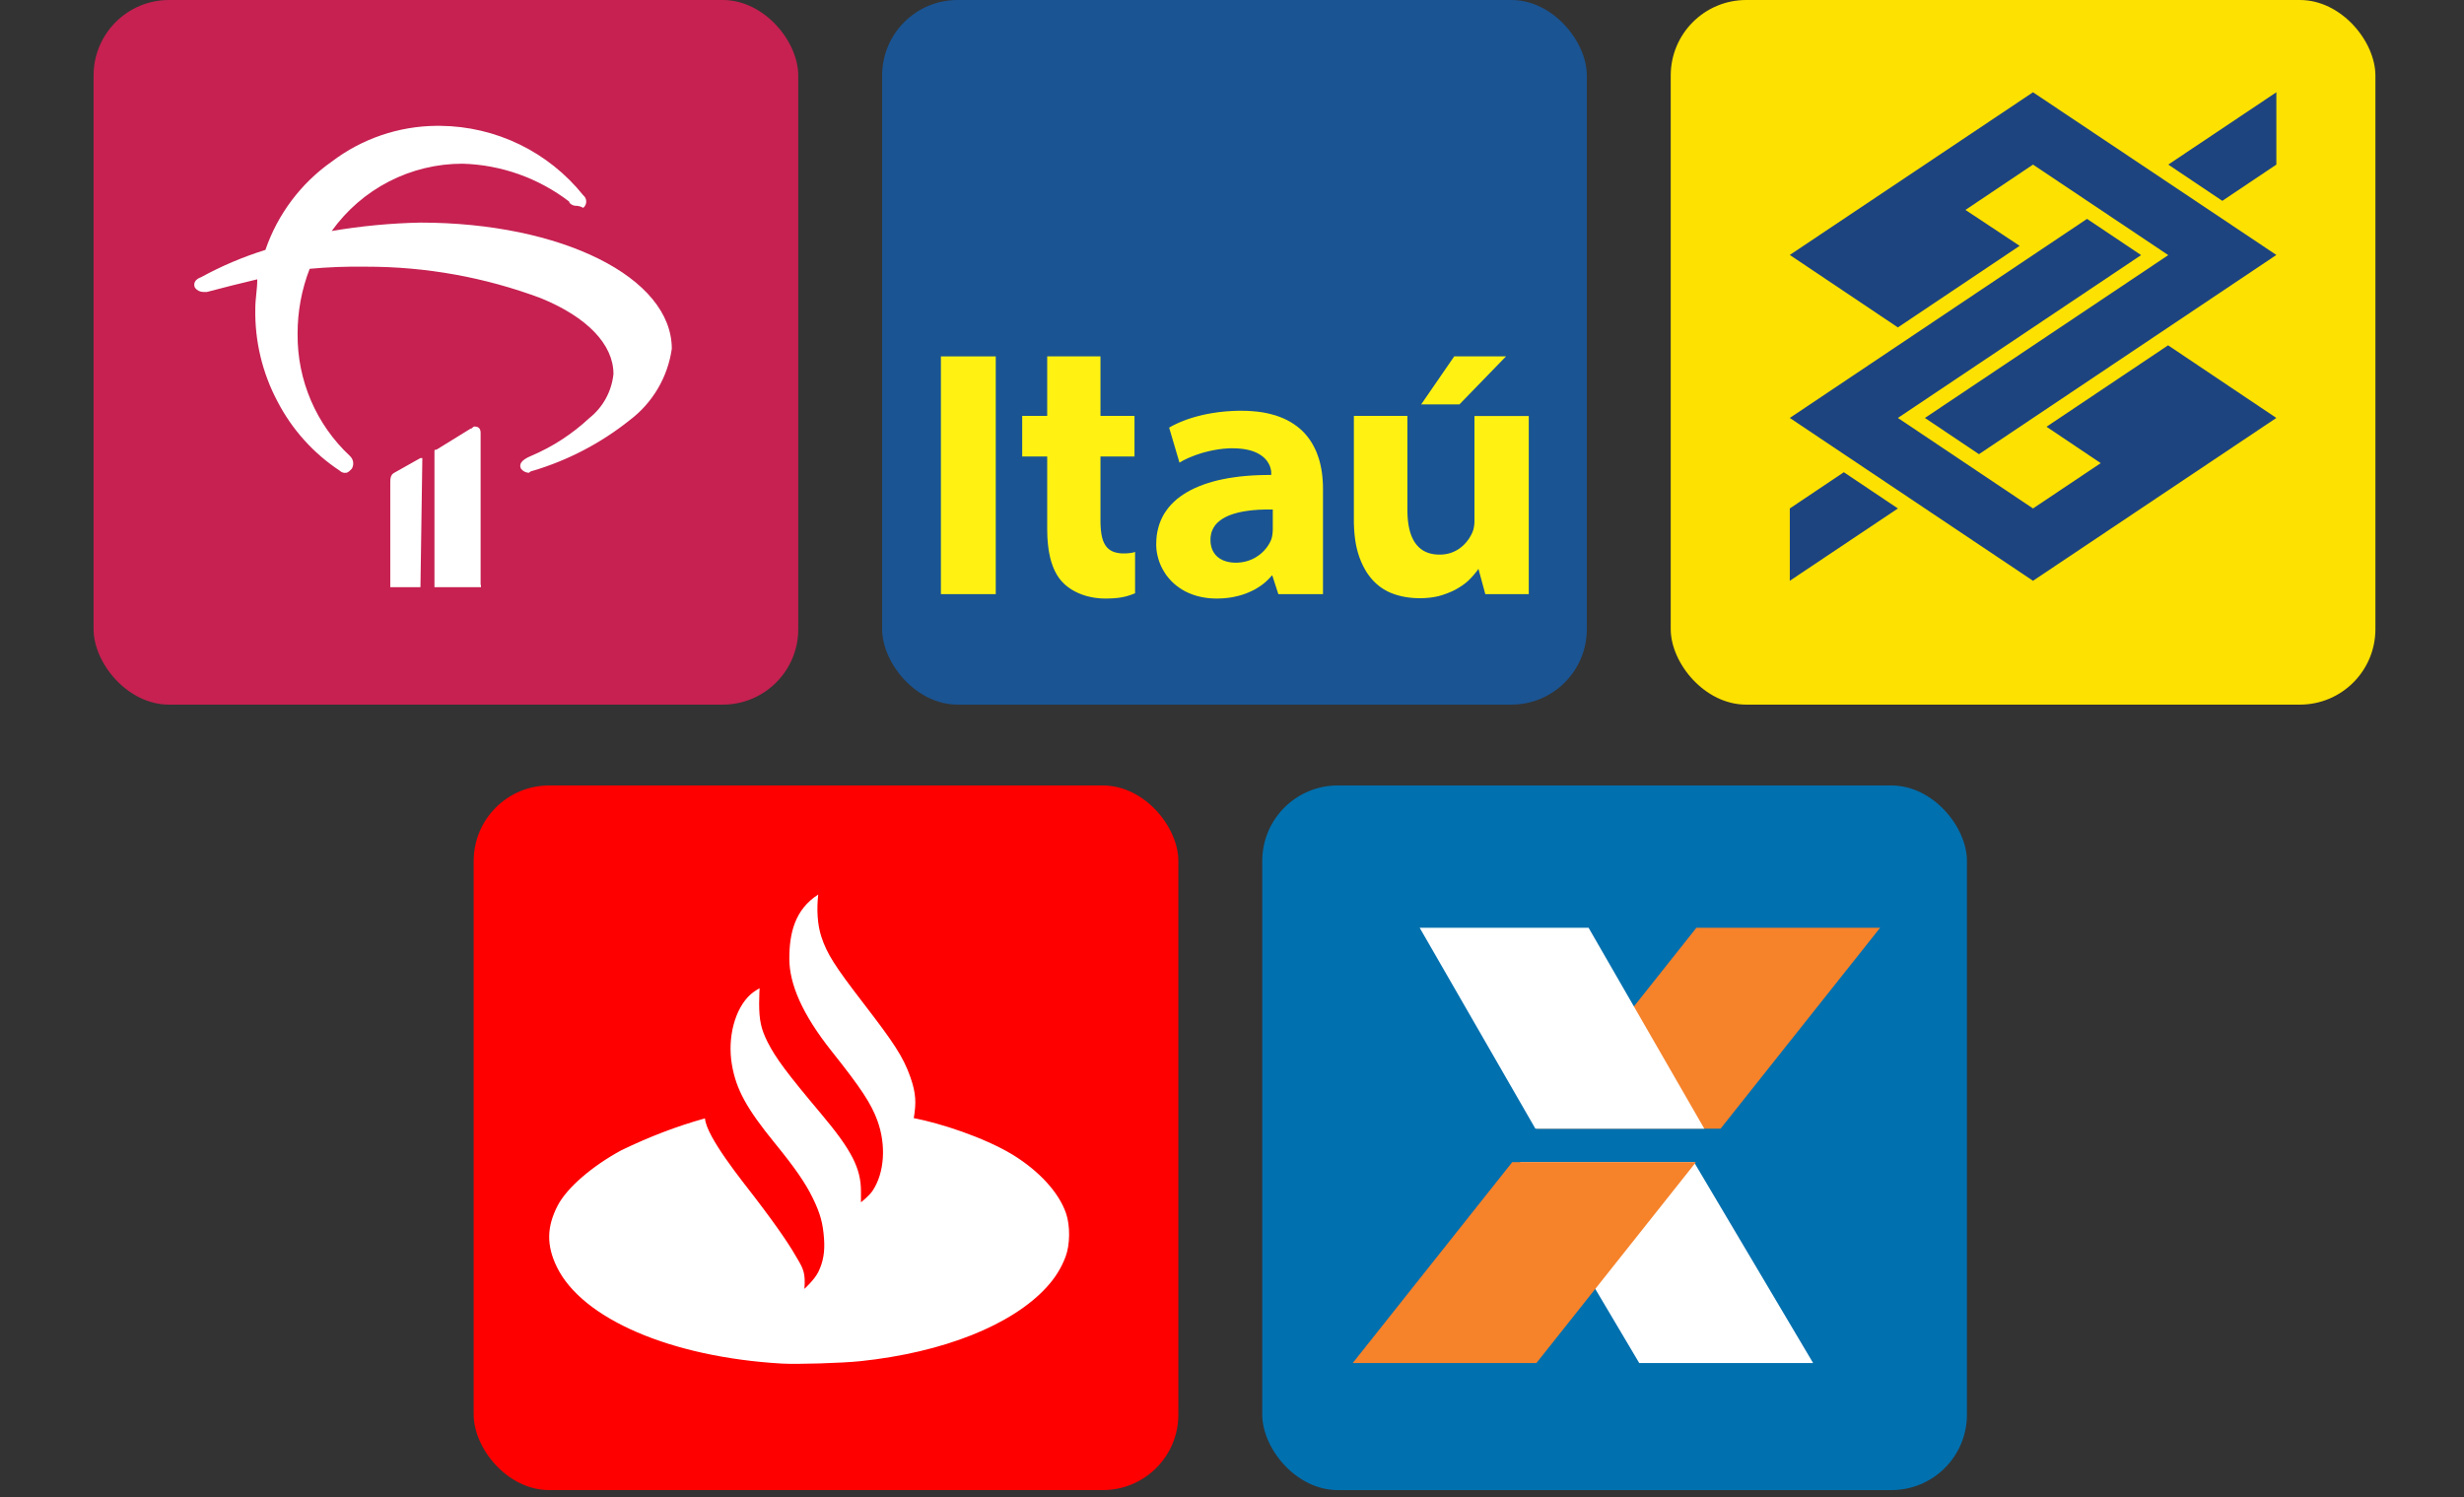 <svg width="158" height="96" viewBox="0 0 158 96" fill="none" xmlns="http://www.w3.org/2000/svg">
<rect x="0" y="0" width="158" height="96" fill="#333333" stroke="none"/>
<rect x="6" width="45.187" height="45.187" rx="4.841" fill="#C62151"/>
<g clip-path="url(#clip0_1305_6327)">
<path d="M137.132 38.142C133.392 38.142 130.939 35.445 130.939 31.264C130.853 29.428 131.4 27.618 132.488 26.138C133.086 25.529 133.8 25.046 134.586 24.716C135.371 24.386 136.216 24.216 137.068 24.216C137.921 24.216 138.764 24.386 139.551 24.716C140.337 25.046 141.05 25.529 141.649 26.138C142.793 27.589 143.346 29.421 143.197 31.264C143.305 33.061 142.753 34.835 141.649 36.255C141.097 36.904 140.402 37.413 139.616 37.741C138.832 38.069 137.981 38.206 137.132 38.142ZM137.132 27.218C135.456 27.218 134.553 28.566 134.553 31.264C134.553 33.962 135.326 35.31 137.132 35.31C138.938 35.31 139.713 34.096 139.713 31.264C139.713 28.432 138.936 27.218 137.132 27.218ZM127.07 38.142C126.204 38.195 125.338 38.053 124.534 37.726C123.73 37.4 123.01 36.897 122.426 36.255C121.28 34.798 120.686 32.982 120.748 31.129C120.73 29.323 121.32 27.564 122.426 26.138C122.976 25.487 123.673 24.976 124.458 24.648C125.245 24.319 126.097 24.181 126.947 24.245C128.298 24.206 129.635 24.533 130.817 25.19C130.26 25.973 129.825 26.837 129.527 27.752C128.849 27.412 128.089 27.272 127.334 27.347C125.399 27.347 124.367 28.695 124.367 31.259C124.367 33.687 125.528 35.17 127.334 35.17C128.084 35.178 128.829 35.041 129.527 34.765C129.825 35.68 130.26 36.544 130.817 37.328C129.643 37.868 128.364 38.146 127.073 38.142H127.07ZM114.555 38.142C113.05 38.214 111.549 37.937 110.168 37.333C109.91 36.407 109.91 35.427 110.168 34.501C111.388 35.039 112.707 35.315 114.039 35.31C115.328 35.31 115.845 34.907 115.845 34.096C115.845 33.422 115.458 33.153 114.426 32.747L113.395 32.073C110.943 30.995 110.168 30.05 110.168 28.027C110.171 27.478 110.3 26.936 110.546 26.445C110.792 25.954 111.149 25.527 111.587 25.196C112.578 24.519 113.742 24.144 114.941 24.116C116.264 24.077 117.581 24.306 118.812 24.79C118.941 25.685 118.941 26.593 118.812 27.487C117.737 27.102 116.599 26.92 115.458 26.949C114.684 26.949 113.781 27.083 113.781 28.026C113.781 28.566 114.297 28.836 115.07 29.24L116.489 29.914C118.554 30.858 119.456 31.937 119.456 33.96C119.455 34.548 119.329 35.13 119.084 35.665C118.84 36.2 118.482 36.676 118.038 37.061C117.021 37.783 115.801 38.161 114.555 38.142ZM103.461 38.142C99.204 38.142 96.751 35.581 96.751 31.264C96.627 29.402 97.228 27.565 98.428 26.138C99.018 25.538 99.721 25.062 100.496 24.738C101.272 24.414 102.104 24.248 102.944 24.25C103.688 24.213 104.432 24.338 105.122 24.618C105.814 24.897 106.435 25.324 106.943 25.869C107.969 27.174 108.515 28.793 108.492 30.453C108.514 31.085 108.473 31.718 108.366 32.341H100.367C100.619 34.364 101.786 35.309 103.979 35.309C105.213 35.293 106.435 35.065 107.591 34.635C107.849 35.561 107.849 36.541 107.591 37.467C106.255 37.898 104.863 38.126 103.461 38.142ZM102.944 26.949C102.605 26.941 102.269 27.002 101.953 27.128C101.638 27.254 101.352 27.442 101.111 27.681C100.871 27.92 100.681 28.205 100.552 28.519C100.424 28.834 100.36 29.171 100.365 29.51H105.267C105.138 27.487 103.85 26.949 102.944 26.949ZM89.656 38.142C85.528 38.142 83.077 35.581 83.077 31.264C83.007 30.331 83.132 29.394 83.443 28.511C83.754 27.629 84.244 26.821 84.883 26.138C85.486 25.52 86.209 25.034 87.008 24.709C87.808 24.384 88.665 24.228 89.527 24.25C90.142 24.198 90.761 24.29 91.333 24.521V21.283C91.301 21.02 91.345 20.754 91.46 20.515C91.574 20.276 91.754 20.075 91.978 19.935C92.875 19.241 93.876 18.695 94.945 18.317V37.334C93.232 37.866 91.449 38.138 89.656 38.142ZM89.782 27.218C87.588 27.218 86.556 28.566 86.556 31.264C86.556 33.826 87.717 35.175 89.782 35.175C90.313 35.217 90.845 35.125 91.331 34.905V27.352C90.823 27.241 90.304 27.196 89.786 27.218H89.782ZM76.236 38.142C72.365 38.142 70.557 36.659 70.557 33.556C70.546 32.92 70.694 32.291 70.987 31.725C71.28 31.16 71.708 30.677 72.234 30.32C73.422 29.677 74.755 29.352 76.105 29.376C76.667 29.354 77.23 29.4 77.782 29.512V29.376C77.782 27.758 76.879 27.084 75.073 27.084C73.985 27.085 72.901 27.221 71.847 27.487C71.589 26.561 71.589 25.582 71.847 24.656C72.988 24.389 74.157 24.253 75.33 24.252H75.582C79.194 24.386 81 26.139 81 29.781V37.334C79.474 37.884 77.861 38.157 76.239 38.142H76.236ZM76.362 31.939C74.685 31.939 73.911 32.479 73.911 33.556C73.911 34.634 74.685 35.175 76.362 35.175C76.882 35.197 77.403 35.152 77.911 35.041V32.073H77.785C77.4 32.073 76.755 31.939 76.367 31.939H76.362ZM53.14 38.142C51.557 38.136 49.987 37.863 48.496 37.333V21.283C48.464 21.02 48.508 20.754 48.622 20.515C48.736 20.276 48.916 20.075 49.141 19.935C50.037 19.241 51.039 18.695 52.108 18.317V24.79C52.912 24.406 53.797 24.221 54.687 24.25C58.428 24.25 60.367 26.678 60.367 30.993C60.399 32.887 59.706 34.721 58.432 36.119C57.729 36.792 56.9 37.317 55.992 37.664C55.084 38.012 54.116 38.174 53.145 38.142H53.14ZM54.044 27.352C53.336 27.355 52.636 27.493 51.979 27.757V35.039C52.4 35.15 52.834 35.196 53.269 35.173C55.462 35.173 56.623 33.69 56.623 30.992C56.629 28.566 55.726 27.353 54.049 27.353L54.044 27.352ZM64.236 38.007C63.631 38.029 63.025 37.984 62.43 37.873V24.521C62.894 24.409 63.372 24.363 63.849 24.386C64.326 24.357 64.804 24.403 65.267 24.521C65.394 25.06 65.52 25.6 65.655 26.273C66.027 25.688 66.542 25.206 67.152 24.876C67.761 24.546 68.445 24.377 69.138 24.386C69.488 24.364 69.838 24.41 70.171 24.521C70.3 25.506 70.3 26.503 70.171 27.487C69.786 27.42 69.394 27.42 69.009 27.487C68.587 27.497 68.172 27.598 67.794 27.785C67.415 27.971 67.081 28.238 66.816 28.567C66.191 29.427 65.872 30.472 65.912 31.535V38.008H64.241L64.236 38.007ZM30.435 38.007H27.859V28.972C27.859 28.838 27.859 28.838 27.986 28.838L30.179 27.487C30.305 27.487 30.305 27.353 30.431 27.353C30.69 27.353 30.819 27.488 30.819 27.758V37.468C30.842 37.529 30.849 37.595 30.841 37.66C30.833 37.724 30.809 37.786 30.772 37.839C30.734 37.892 30.684 37.935 30.626 37.965C30.568 37.994 30.504 38.009 30.439 38.008L30.435 38.007ZM26.952 38.007H25.279C25.211 37.999 25.148 37.968 25.102 37.918C25.056 37.869 25.029 37.804 25.026 37.736V30.993C25.026 30.724 25.026 30.454 25.279 30.32L26.956 29.376H27.082L26.956 38.007H26.952ZM33.919 30.32C33.818 30.317 33.719 30.291 33.629 30.245C33.54 30.198 33.462 30.131 33.403 30.05C33.276 29.78 33.403 29.51 34.047 29.24C35.427 28.656 36.693 27.835 37.788 26.812C38.222 26.468 38.583 26.041 38.849 25.554C39.115 25.068 39.281 24.533 39.337 23.981C39.337 22.093 37.659 20.34 34.692 19.126C31.103 17.781 27.301 17.096 23.469 17.103C22.263 17.083 21.057 17.128 19.857 17.238C19.34 18.571 19.077 19.989 19.083 21.418C19.069 22.884 19.36 24.337 19.938 25.684C20.515 27.031 21.366 28.242 22.438 29.241C22.547 29.342 22.62 29.477 22.643 29.624C22.666 29.771 22.638 29.922 22.564 30.051C22.438 30.187 22.311 30.321 22.176 30.321C22.106 30.33 22.034 30.322 21.967 30.299C21.9 30.276 21.839 30.238 21.789 30.187C20.097 29.071 18.72 27.538 17.789 25.736C16.821 23.911 16.332 21.868 16.371 19.801C16.371 19.127 16.497 18.587 16.497 17.913C15.336 18.183 14.303 18.453 13.271 18.723H13.019C12.918 18.72 12.819 18.695 12.729 18.648C12.64 18.601 12.562 18.535 12.502 18.453C12.376 18.183 12.502 17.913 12.89 17.778C14.205 17.058 15.588 16.471 17.019 16.027C17.806 13.736 19.296 11.752 21.276 10.361C23.208 8.894 25.561 8.09 27.986 8.069H28.238C29.999 8.086 31.734 8.494 33.318 9.263C34.902 10.033 36.295 11.146 37.398 12.521C37.459 12.569 37.508 12.631 37.541 12.701C37.575 12.771 37.592 12.848 37.592 12.925C37.592 13.003 37.575 13.08 37.541 13.15C37.508 13.22 37.459 13.281 37.398 13.33C37.243 13.237 37.063 13.19 36.882 13.196C36.756 13.196 36.495 13.062 36.495 12.925C34.527 11.416 32.134 10.567 29.657 10.498C28.017 10.497 26.401 10.888 24.942 11.639C23.484 12.39 22.226 13.479 21.271 14.814C23.149 14.495 25.047 14.314 26.951 14.275C35.982 14.275 43.078 17.779 43.078 22.367C42.817 24.195 41.842 25.844 40.368 26.953C38.529 28.419 36.427 29.518 34.175 30.189C34.079 30.203 33.991 30.246 33.922 30.314L33.919 30.32Z" fill="white"/>
</g>
<rect x="56.566" width="45.187" height="45.187" rx="4.841" fill="#1A5493"/>
<path fill-rule="evenodd" clip-rule="evenodd" d="M60.334 38.101H63.851V22.855H60.334V38.101Z" fill="#FFF212"/>
<path fill-rule="evenodd" clip-rule="evenodd" d="M79.61 26.342H79.409L79.211 26.348L79.015 26.356L78.826 26.369L78.64 26.379L78.456 26.397L78.275 26.417L78.097 26.437L77.924 26.463L77.755 26.488L77.588 26.517L77.424 26.547L77.266 26.58L77.11 26.613L76.957 26.651L76.808 26.689L76.663 26.728L76.522 26.768L76.386 26.811L76.253 26.854L76.123 26.897L75.999 26.943L75.878 26.989L75.761 27.037L75.648 27.083L75.539 27.131L75.434 27.18L75.331 27.228L75.235 27.276L75.142 27.325L75.055 27.375L74.969 27.423L75.632 29.669L75.708 29.623L75.787 29.578L75.869 29.532L75.954 29.489L76.042 29.446L76.132 29.403L76.225 29.36L76.321 29.321L76.421 29.28L76.522 29.24L76.624 29.2L76.728 29.163L76.833 29.129L76.941 29.092L77.05 29.057L77.16 29.026L77.274 28.994L77.387 28.966L77.502 28.938L77.615 28.912L77.733 28.886L77.851 28.864L77.967 28.843L78.085 28.823L78.201 28.806L78.321 28.792L78.439 28.777L78.555 28.769L78.673 28.76L78.789 28.752L78.909 28.749H79.024L79.211 28.752L79.392 28.76L79.561 28.775L79.719 28.792L79.872 28.818L80.017 28.846L80.153 28.88L80.279 28.917L80.401 28.96L80.514 29.006L80.618 29.055L80.714 29.106L80.804 29.161L80.89 29.217L80.969 29.278L81.04 29.337L81.105 29.4L81.166 29.466L81.221 29.529L81.269 29.595L81.311 29.664L81.351 29.73L81.385 29.794L81.415 29.86L81.442 29.926L81.46 29.989L81.478 30.053L81.492 30.112L81.503 30.172L81.51 30.229L81.515 30.284V30.335V30.457L81.093 30.462L80.681 30.472L80.279 30.492L79.889 30.521L79.51 30.558L79.143 30.607L78.784 30.661L78.439 30.727L78.105 30.798L77.786 30.881L77.475 30.973L77.178 31.072L76.896 31.181L76.624 31.298L76.364 31.424L76.118 31.559L75.886 31.702L75.668 31.852L75.462 32.012L75.273 32.184L75.094 32.362L74.933 32.547L74.786 32.745L74.65 32.947L74.534 33.159L74.43 33.382L74.343 33.611L74.272 33.851L74.215 34.096L74.172 34.351L74.15 34.617L74.142 34.888L74.144 35.051L74.155 35.214L74.175 35.377L74.204 35.537L74.24 35.697L74.283 35.857L74.333 36.014L74.393 36.169L74.459 36.32L74.534 36.469L74.617 36.615L74.705 36.758L74.8 36.898L74.906 37.032L75.019 37.163L75.137 37.289L75.263 37.409L75.396 37.523L75.539 37.632L75.685 37.735L75.841 37.832L76.004 37.924L76.175 38.007L76.353 38.081L76.537 38.15L76.725 38.209L76.926 38.261L77.13 38.304L77.341 38.338L77.56 38.364L77.786 38.378L78.017 38.384L78.158 38.381L78.298 38.375L78.434 38.37L78.569 38.358L78.701 38.344L78.834 38.327L78.965 38.307L79.095 38.284L79.221 38.255L79.346 38.227L79.47 38.195L79.593 38.161L79.711 38.124L79.829 38.084L79.945 38.038L80.058 37.992L80.168 37.944L80.279 37.892L80.387 37.841L80.492 37.784L80.593 37.724L80.691 37.663L80.791 37.598L80.884 37.532L80.977 37.464L81.068 37.392L81.156 37.318L81.238 37.24L81.319 37.163L81.399 37.083L81.475 37L81.548 36.915H81.588L81.972 38.101H84.834V31.344L84.83 31.087L84.817 30.835L84.797 30.587L84.769 30.34L84.732 30.098L84.684 29.86L84.631 29.629L84.566 29.403L84.488 29.181L84.407 28.966L84.31 28.757L84.206 28.554L84.091 28.358L83.966 28.168L83.827 27.985L83.681 27.812L83.522 27.645L83.35 27.489L83.166 27.34L82.97 27.2L82.764 27.068L82.543 26.948L82.312 26.837L82.066 26.737L81.809 26.646L81.535 26.568L81.249 26.499L80.95 26.442L80.635 26.399L80.307 26.369L79.965 26.348L79.61 26.342ZM81.616 33.885V33.954L81.613 34.025L81.608 34.096L81.603 34.171L81.593 34.242L81.585 34.317L81.573 34.388L81.557 34.459L81.551 34.485L81.54 34.522L81.532 34.557L81.523 34.58L81.512 34.608L81.5 34.637L81.47 34.708L81.435 34.777L81.399 34.845L81.359 34.914L81.317 34.98L81.271 35.048L81.224 35.114L81.173 35.177L81.118 35.24L81.065 35.303L81.005 35.363L80.944 35.423L80.882 35.48L80.816 35.534L80.746 35.589L80.675 35.64L80.601 35.689L80.528 35.737L80.449 35.78L80.369 35.823L80.288 35.863L80.203 35.897L80.118 35.931L80.028 35.963L79.937 35.989L79.847 36.014L79.751 36.034L79.655 36.051L79.558 36.066L79.457 36.074L79.354 36.083H79.253H79.163L79.075 36.077L78.99 36.072L78.905 36.06L78.823 36.046L78.744 36.032L78.665 36.011L78.588 35.989L78.517 35.966L78.444 35.937L78.376 35.906L78.311 35.871L78.246 35.837L78.188 35.797L78.128 35.754L78.075 35.712L78.02 35.663L77.972 35.611L77.924 35.56L77.882 35.503L77.842 35.443L77.803 35.383L77.769 35.317L77.738 35.251L77.713 35.183L77.687 35.108L77.667 35.034L77.65 34.957L77.635 34.874L77.627 34.791L77.622 34.705L77.62 34.617L77.622 34.517L77.63 34.422L77.645 34.328L77.661 34.237L77.683 34.151L77.713 34.065L77.746 33.985L77.783 33.905L77.826 33.828L77.871 33.756L77.921 33.685L77.977 33.616L78.037 33.551L78.102 33.49L78.17 33.431L78.243 33.373L78.321 33.316L78.399 33.265L78.484 33.216L78.572 33.168L78.662 33.122L78.758 33.079L78.854 33.039L78.957 33.002L79.063 32.965L79.171 32.933L79.281 32.902L79.397 32.87L79.513 32.845L79.635 32.819L79.756 32.796L79.884 32.776L80.002 32.759L80.126 32.742L80.251 32.727L80.381 32.713L80.51 32.705L80.646 32.693L80.782 32.687L80.921 32.682L81.005 32.679L81.091 32.676L81.178 32.673H81.263H81.351H81.438H81.525H81.616V33.885Z" fill="#FFF212"/>
<path fill-rule="evenodd" clip-rule="evenodd" d="M94.547 26.677V33.373V33.474L94.542 33.571L94.533 33.665L94.519 33.757L94.505 33.848L94.485 33.934L94.46 34.019L94.429 34.099L94.404 34.165L94.372 34.231L94.339 34.297L94.304 34.362L94.268 34.425L94.228 34.491L94.186 34.557L94.14 34.62L94.093 34.682L94.045 34.745L93.99 34.808L93.937 34.868L93.881 34.925L93.821 34.983L93.759 35.037L93.693 35.091L93.626 35.143L93.558 35.194L93.484 35.24L93.411 35.285L93.332 35.326L93.253 35.365L93.171 35.403L93.085 35.434L92.999 35.466L92.908 35.491L92.814 35.514L92.718 35.531L92.622 35.548L92.52 35.557L92.419 35.566H92.311L92.181 35.563L92.054 35.554L91.929 35.54L91.811 35.517L91.698 35.491L91.587 35.457L91.484 35.417L91.384 35.371L91.288 35.323L91.198 35.266L91.11 35.203L91.027 35.134L90.951 35.063L90.876 34.983L90.808 34.9L90.743 34.811L90.68 34.717L90.624 34.617L90.572 34.511L90.522 34.402L90.479 34.288L90.437 34.168L90.401 34.042L90.369 33.914L90.341 33.779L90.316 33.642L90.296 33.499L90.278 33.35L90.265 33.199L90.256 33.042L90.25 32.882L90.248 32.716V26.671H86.815V33.35V33.519L86.821 33.682L86.827 33.839L86.835 33.996L86.847 34.151L86.861 34.302L86.878 34.448L86.895 34.594L86.918 34.734L86.94 34.871L86.966 35.005L86.996 35.137L87.028 35.266L87.061 35.391L87.096 35.514L87.135 35.631L87.174 35.749L87.22 35.863L87.262 35.974L87.31 36.083L87.358 36.189L87.406 36.292L87.46 36.392L87.514 36.492L87.567 36.586L87.624 36.68L87.684 36.772L87.745 36.858L87.808 36.943L87.873 37.026L87.938 37.106L88.006 37.183L88.076 37.261L88.15 37.332L88.223 37.404L88.297 37.469L88.376 37.535L88.453 37.598L88.534 37.658L88.617 37.715L88.702 37.769L88.786 37.821L88.873 37.869L88.961 37.918L89.052 37.961L89.145 38.004L89.238 38.041L89.335 38.078L89.433 38.112L89.529 38.144L89.632 38.175L89.73 38.201L89.835 38.227L89.936 38.25L90.041 38.272L90.149 38.289L90.256 38.307L90.363 38.321L90.474 38.332L90.584 38.344L90.697 38.352L90.81 38.355L90.926 38.361H91.042H91.144L91.243 38.358L91.339 38.355L91.434 38.349L91.531 38.341L91.625 38.332L91.718 38.324L91.808 38.31L91.896 38.298L91.984 38.281L92.072 38.267L92.155 38.247L92.238 38.23L92.32 38.207L92.402 38.184L92.481 38.161L92.633 38.109L92.783 38.055L92.924 37.998L93.063 37.941L93.196 37.878L93.323 37.815L93.445 37.746L93.56 37.678L93.671 37.606L93.778 37.535L93.881 37.461L93.979 37.386L94.073 37.309L94.16 37.229L94.243 37.149L94.321 37.066L94.397 36.986L94.469 36.906L94.533 36.829L94.595 36.755L94.655 36.683L94.709 36.612L94.756 36.546L94.802 36.477L95.243 38.101H98.03V26.677H94.547Z" fill="#FFF212"/>
<path fill-rule="evenodd" clip-rule="evenodd" d="M67.15 22.855V26.671H65.547V29.275H67.15V33.922L67.153 34.065L67.156 34.205L67.159 34.345L67.164 34.48L67.173 34.614L67.184 34.745L67.195 34.874L67.21 35.003L67.224 35.125L67.241 35.248L67.26 35.368L67.283 35.486L67.306 35.6L67.331 35.714L67.356 35.823L67.385 35.931L67.416 36.037L67.45 36.14L67.484 36.24L67.52 36.337L67.56 36.435L67.6 36.526L67.642 36.617L67.687 36.703L67.733 36.789L67.781 36.872L67.832 36.952L67.885 37.032L67.939 37.106L67.996 37.178L68.055 37.249L68.114 37.315L68.171 37.372L68.227 37.429L68.287 37.484L68.346 37.538L68.411 37.589L68.476 37.641L68.547 37.692L68.618 37.741L68.688 37.789L68.764 37.835L68.841 37.878L68.92 37.924L69.002 37.964L69.084 38.004L69.172 38.044L69.256 38.078L69.347 38.115L69.437 38.147L69.531 38.178L69.624 38.207L69.72 38.235L69.819 38.258L69.918 38.281L70.02 38.301L70.121 38.321L70.226 38.338L70.33 38.349L70.438 38.361L70.546 38.372L70.656 38.378L70.767 38.381L70.88 38.384L71.066 38.381L71.237 38.375L71.4 38.367L71.546 38.355L71.684 38.341L71.812 38.324L71.933 38.304L72.044 38.281L72.151 38.258L72.25 38.232L72.343 38.204L72.436 38.175L72.612 38.112L72.785 38.047V35.391L72.74 35.408L72.68 35.426L72.609 35.443L72.521 35.457L72.423 35.471L72.312 35.48L72.194 35.489L72.066 35.491L71.953 35.489L71.848 35.483L71.747 35.471L71.651 35.454L71.561 35.434L71.476 35.411L71.393 35.383L71.317 35.348L71.247 35.311L71.179 35.271L71.114 35.223L71.057 35.174L71.001 35.12L70.95 35.063L70.902 35L70.86 34.931L70.82 34.862L70.782 34.785L70.749 34.708L70.717 34.625L70.692 34.537L70.667 34.448L70.647 34.351L70.627 34.254L70.614 34.151L70.599 34.042L70.588 33.934L70.579 33.819L70.574 33.699L70.568 33.579L70.566 33.453V33.325V29.275H72.748V26.671H70.566V22.855H67.15Z" fill="#FFF212"/>
<path fill-rule="evenodd" clip-rule="evenodd" d="M93.25 22.853L91.13 25.934H93.583L96.572 22.853H93.25Z" fill="#FFF212"/>
<rect x="107.132" width="45.187" height="45.187" rx="4.841" fill="#FDE100"/>
<g clip-path="url(#clip1_1305_6327)">
<path fill-rule="evenodd" clip-rule="evenodd" d="M126.897 29.126L123.432 26.802L139.037 16.36L130.363 10.555L126.031 13.462L129.506 15.766L121.699 20.997L114.768 16.35L130.363 5.917L145.968 16.35L126.897 29.126ZM121.699 32.607L118.233 30.283L114.768 32.607V37.245L121.699 32.607ZM142.502 12.879L139.037 10.555L145.968 5.917V10.555L142.502 12.879Z" fill="#1E447F"/>
<path fill-rule="evenodd" clip-rule="evenodd" d="M134.705 29.7L131.229 27.366L139.026 22.145L145.967 26.802L130.363 37.245L114.768 26.802L133.828 14.036L137.294 16.36L121.699 26.802L130.363 32.607L134.705 29.7ZM95.609 49.031C96.466 49.031 98.602 48.953 98.602 46.955C98.602 45.887 98.228 45.135 96.791 44.967V44.947C97.893 44.779 98.445 44.127 98.445 43.217C98.445 41.546 97.165 41.19 95.629 41.19H92.035V49.031H95.609ZM94.053 44.404V42.397H95.304C95.983 42.397 96.466 42.822 96.466 43.395C96.466 44.157 95.855 44.394 95.412 44.394H94.704L94.053 44.404ZM94.704 45.6H95.235C96.259 45.6 96.574 46.026 96.574 46.718C96.574 47.815 95.609 47.825 95.186 47.825H94.054V45.61L94.704 45.6ZM106.754 49.041V44.344H106.773L108.91 49.041H111.056V42.614H109.678V47.064H109.648L107.571 42.614H105.375V49.041H106.754ZM114.463 49.22C116.028 49.22 116.894 48.656 116.894 46.906H115.23C115.201 47.43 115.24 48.241 114.463 48.241C113.518 48.241 113.39 47.519 113.39 45.838C113.39 44.157 113.518 43.435 114.463 43.435C114.955 43.435 115.152 43.761 115.152 44.631H116.806C116.875 43.227 116.176 42.456 114.463 42.456C111.677 42.456 111.677 44.107 111.677 45.838C111.677 47.558 111.677 49.22 114.463 49.22ZM100.167 49.041L100.62 47.617H102.885L103.318 49.041H105.061L102.914 42.614H100.729L98.533 49.041H100.167ZM102.53 46.629H100.945L101.703 43.85H101.733L102.53 46.629ZM120.104 48.24C119.149 48.24 119.031 47.519 119.031 45.837C119.031 44.156 119.149 43.434 120.104 43.434C121.049 43.434 121.177 44.156 121.177 45.837C121.177 47.519 121.049 48.24 120.104 48.24ZM120.104 49.22C122.89 49.22 122.89 47.559 122.89 45.838C122.89 44.107 122.89 42.456 120.104 42.456C117.318 42.456 117.318 44.107 117.318 45.838C117.318 47.558 117.318 49.22 120.104 49.22ZM163.62 49.041V42.614H161.966V49.041H163.62ZM168.72 49.041V48.062H166.426V42.614H164.772V49.041H168.72ZM142.049 49.031C142.906 49.031 145.042 48.953 145.042 46.965C145.042 45.887 144.668 45.135 143.23 44.967V44.947C144.333 44.779 144.875 44.127 144.875 43.217C144.875 41.546 143.605 41.19 142.069 41.19H138.475V49.031H142.049ZM140.493 44.414V42.406H141.744C142.423 42.406 142.905 42.831 142.905 43.405C142.905 44.166 142.295 44.404 141.852 44.404H141.143L140.493 44.414ZM141.143 45.61H141.675C142.699 45.61 143.013 46.035 143.013 46.727C143.013 47.825 142.049 47.845 141.625 47.845H140.493V45.63L141.143 45.61ZM126.641 43.593H127.498C128.659 43.593 128.659 44.631 128.659 45.818C128.659 47.44 128.463 48.053 127.448 48.053H126.641V43.593ZM124.968 49.031H127.695C130.54 49.031 130.353 46.767 130.353 45.778C130.353 43.771 129.95 42.594 127.754 42.594H124.968V49.031ZM133.71 48.25C132.755 48.25 132.627 47.529 132.627 45.858C132.627 44.186 132.755 43.464 133.71 43.464C134.655 43.464 134.783 44.186 134.783 45.858C134.783 47.529 134.655 48.25 133.71 48.25ZM133.71 49.22C136.496 49.22 136.496 47.559 136.496 45.858C136.496 44.127 136.496 42.486 133.71 42.486C130.924 42.486 130.924 44.127 130.924 45.858C130.924 47.558 130.924 49.22 133.71 49.22ZM154.503 46.688H152.918L153.676 43.919H153.696L154.503 46.688ZM158.953 49.041C160.155 49.041 161.365 48.893 161.365 47.232C161.365 45.215 158.205 45.502 158.205 44.285C158.205 43.84 158.5 43.603 159.012 43.603H161.159V42.614H158.825C156.906 42.614 156.433 43.385 156.433 44.394C156.433 46.303 159.603 46.184 159.603 47.341C159.603 47.776 159.338 48.063 158.806 48.063H156.709L154.888 42.614H152.702L150.762 48.29L149.571 45.947C150.497 45.799 150.871 45.264 150.871 44.296C150.88 43.208 150.152 42.614 149.02 42.614H145.702V49.042H147.365V43.603H148.35C148.872 43.603 149.216 43.95 149.216 44.582C149.216 45.116 148.901 45.551 148.399 45.531H147.72L149.502 49.042H152.14L152.593 47.618H154.848L155.291 49.042H158.953V49.041Z" fill="#1E447F"/>
</g>
<rect x="30.374" y="50.371" width="45.187" height="45.187" rx="4.841" fill="#FE0000"/>
<g clip-path="url(#clip2_1305_6327)">
<path d="M52.468 57.365C52.363 58.292 52.407 59.287 52.674 60.09C53.033 61.171 53.53 61.951 55.361 64.332C57.293 66.844 57.911 67.754 58.371 69.057C58.747 70.122 58.755 70.737 58.594 71.704C60.286 72.026 63.061 72.924 64.92 74.039C66.645 75.099 67.899 76.474 68.358 77.807C68.63 78.596 68.619 79.819 68.331 80.584C68.054 81.318 67.674 81.932 67.114 82.545C64.888 84.982 60.48 86.733 55.17 87.29C53.995 87.413 51.117 87.501 50.13 87.444C43.036 87.031 37.333 84.582 35.709 81.253C35.034 79.869 35.051 78.677 35.762 77.309C36.349 76.18 37.957 74.785 39.848 73.762C41.667 72.886 43.375 72.232 45.205 71.718C45.294 72.912 47.623 75.767 48.394 76.778C50.075 78.977 50.74 80.026 51.215 80.866C51.501 81.37 51.662 81.693 51.581 82.653C51.581 82.653 52.228 82.068 52.472 81.571C52.788 80.927 52.901 80.275 52.84 79.436C52.767 78.426 52.595 77.807 52.112 76.818C51.642 75.856 50.969 74.884 49.689 73.314C47.881 71.096 47.212 69.878 46.936 68.296C46.629 66.54 47.123 64.674 48.135 63.765C48.355 63.567 48.709 63.375 48.709 63.375C48.709 63.375 48.679 63.827 48.679 64.342C48.679 65.429 48.803 65.995 49.22 66.824C49.739 67.853 50.456 68.814 52.656 71.431C54.603 73.746 55.208 74.923 55.208 76.392C55.208 76.738 55.208 77.101 55.208 77.101C55.208 77.101 55.723 76.709 55.961 76.35C56.716 75.211 56.835 73.435 56.261 71.861C55.867 70.782 55.228 69.801 53.341 67.43C51.42 65.017 50.614 63.084 50.614 61.473C50.614 59.862 50.964 58.325 52.468 57.365H52.468ZM88.558 81.088C88.601 80.55 88.56 80.021 88.501 79.738C88.27 78.628 87.45 77.511 86.263 76.691C85.903 76.442 84.822 75.882 83.703 75.366C81.462 74.33 80.833 73.957 80.275 73.331C79.729 72.719 79.527 72.175 79.522 71.301C79.518 70.719 79.551 70.543 79.74 70.133C80.349 68.805 81.871 68.099 83.641 68.323C84.684 68.455 85.231 68.688 85.846 69.263C86.489 69.864 86.817 70.56 86.994 71.704L87.046 72.348H88.014L87.933 67.917L87.611 67.837C87.367 67.776 85.761 67.471 84.91 67.364C83.641 67.203 83.126 67.184 82.379 67.271C80.931 67.438 79.734 67.987 78.83 68.898C77.91 69.826 77.464 70.811 77.394 72.066C77.323 73.353 77.734 74.419 78.654 75.333C79.427 76.1 79.756 76.298 82.142 77.432C85.197 78.884 85.888 79.313 86.351 80.404C86.753 81.35 86.782 82.413 86.366 83.264C85.302 85.437 81.955 86.003 79.872 84.366C79.094 83.754 78.523 82.828 78.338 81.874L78.24 81.371L77.414 81.37L77.561 85.612C77.561 85.612 79.148 86.039 79.888 86.117C80.446 86.177 81.003 86.285 81.565 86.285C82.694 86.285 83.217 86.433 84.386 86.043C85.596 85.64 88.255 84.834 88.558 81.088ZM95.993 74.12C97.283 74.12 98.411 74.684 98.947 75.516C99.454 76.303 99.459 76.979 99.459 77.423V83.546C99.459 84.27 99.985 84.504 100.743 84.249L101.313 84.029V84.834L98.491 86.067C98.164 86.213 97.94 85.879 97.783 85.264L97.605 84.673L97.136 85.04C96.472 85.558 95.59 86.043 94.301 86.043C93.083 86.048 92.285 85.882 91.494 84.619C91.123 83.89 91.083 82.909 91.395 82.203C91.758 81.383 92.475 80.963 95.489 79.798L97.525 79.034V78.47C97.525 76.376 96.96 75.731 96.235 75.329C95.651 75.005 94.877 75.089 94.139 75.57C93.529 75.969 93.344 76.641 93.657 77.331C93.899 77.864 93.816 77.697 93.816 77.714L92.161 78.588C92.161 78.588 91.875 78.098 91.793 77.83C91.413 76.585 91.901 75.882 93.771 74.854C94.748 74.317 95.323 74.12 95.993 74.12ZM97.525 79.921C97.525 79.921 94.872 81.04 94.363 81.299C93.956 81.506 93.489 81.876 93.334 82.176C93.131 82.567 93.165 83.282 93.414 83.707C93.648 84.106 93.931 84.431 94.301 84.593C94.434 84.651 94.877 84.752 95.187 84.754C95.816 84.757 96.48 84.494 97.156 83.932L97.525 83.626V79.921H97.525ZM105.827 74.12V76.288L106.381 75.764C107.582 74.629 108.728 74.12 109.615 74.12C111.63 74.12 113.484 75.893 113.403 78.39V84.19C113.403 84.834 113.565 85.237 114.209 85.237H115.257V86.043H109.696V85.237H110.502C111.147 85.237 111.388 84.834 111.388 84.19V78.39C111.388 77.181 110.945 76.577 110.582 76.215C110.099 75.731 109.511 75.596 108.648 75.651C107.977 75.694 107.29 76.048 106.502 76.686L105.988 77.101V84.593C105.988 84.996 106.149 85.237 106.552 85.237H107.6V86.043H102.119V85.237H102.844C103.489 85.237 103.973 84.834 103.973 84.19V77.987C103.973 76.376 103.489 75.893 102.119 76.618L102.119 75.757C103.006 75.49 104.618 74.684 105.504 74.12H105.827L105.827 74.12ZM121.383 86.043C122.109 86.043 122.279 85.962 122.955 85.392L124.285 84.27L123.962 83.707L123.37 84.022C122.484 84.494 121.786 84.593 120.9 84.19C120.144 83.847 119.69 82.659 119.69 82.015V75.493L123.398 75.49L123.801 74.362H119.69V70.656H119.287C118.32 72.429 116.869 74.12 115.096 75.168V75.49H117.675V82.015C117.675 83.545 118.24 84.673 119.126 85.318C119.967 85.929 120.496 86.043 121.383 86.043V86.043ZM129.927 74.12C131.217 74.12 132.345 74.684 132.881 75.516C133.387 76.303 133.393 76.979 133.393 77.423V83.546C133.393 84.27 133.919 84.504 134.677 84.249L135.247 84.029V84.834L132.425 86.067C132.097 86.213 131.874 85.879 131.717 85.264L131.539 84.673L131.07 85.04C130.406 85.558 129.524 86.043 128.234 86.043C127.017 86.048 126.219 85.882 125.428 84.619C125.057 83.89 125.017 82.909 125.329 82.203C125.692 81.383 126.409 80.963 129.423 79.798L131.458 79.034V78.47C131.458 76.376 130.894 75.731 130.169 75.329C129.585 75.005 128.811 75.089 128.073 75.57C127.463 75.969 127.278 76.641 127.591 77.331C127.833 77.864 127.75 77.697 127.75 77.714L126.095 78.588C126.095 78.588 125.809 78.098 125.727 77.83C125.347 76.585 125.835 75.882 127.705 74.854C128.682 74.317 129.257 74.12 129.927 74.12ZM131.458 79.921C131.458 79.921 128.806 81.04 128.297 81.299C127.889 81.506 127.423 81.876 127.267 82.176C127.065 82.567 127.099 83.282 127.348 83.707C127.582 84.106 127.865 84.431 128.234 84.593C128.367 84.651 128.811 84.752 129.121 84.754C129.75 84.757 130.413 84.494 131.09 83.932L131.458 83.626V79.921ZM139.761 74.12V76.288L140.315 75.764C141.516 74.629 142.662 74.12 143.549 74.12C145.564 74.12 147.418 75.893 147.337 78.39V84.19C147.337 84.834 147.498 85.237 148.143 85.237H149.191V86.043H143.629V85.237H144.436C145.08 85.237 145.322 84.834 145.322 84.19V78.39C145.322 77.181 144.879 76.577 144.516 76.215C144.033 75.731 143.445 75.596 142.582 75.651C141.911 75.694 141.224 76.048 140.436 76.686L139.922 77.101V84.593C139.922 84.996 140.083 85.237 140.486 85.237H141.534V86.043H136.053V85.237H136.778C137.423 85.237 137.907 84.834 137.907 84.19V77.987C137.907 76.376 137.423 75.893 136.053 76.618L136.053 75.757C136.939 75.49 138.551 74.684 139.438 74.12H139.76L139.761 74.12ZM163.7 84.673V83.868C162.813 84.27 162.41 84.27 162.107 84.065C161.672 83.772 161.685 83.223 161.685 83.223V65.501H161.443C160.276 66.24 158.863 66.951 157.654 67.354V68.24C158.299 67.998 158.782 67.871 159.186 68.079C159.45 68.224 159.589 68.401 159.589 68.804V74.827L159.116 74.636C158.166 74.252 157.675 74.163 156.526 74.165C155.564 74.167 155.363 74.192 154.791 74.383C152.141 75.268 150.445 77.855 150.585 80.802C150.664 82.487 151.153 83.811 152.254 84.754C153.382 85.721 154.35 86.043 155.478 86.043C157.01 86.043 157.897 85.737 159.007 84.985C159.347 84.754 159.67 84.512 159.67 84.512C159.75 85.318 159.947 85.801 160.234 86.204L163.7 84.673ZM155.343 84.529C153.838 83.991 152.743 82.136 152.602 79.88C152.425 77.061 153.989 75.087 156.399 75.087C157.412 75.087 158.189 75.364 159.126 76.06L159.59 76.404L159.548 83.644L159.032 83.956C158.153 84.487 157.728 84.612 156.687 84.647C155.934 84.672 155.682 84.65 155.344 84.529H155.343ZM172.364 85.922C173.034 85.745 173.936 85.398 174.984 84.754V83.948C174.097 84.593 172.692 84.993 171.437 84.996C170.076 84.998 169.019 84.593 168.294 83.787C167.224 82.599 166.924 81.612 166.739 79.195H175.226C175.226 79.195 175.226 77.987 174.742 76.859C174.411 76.086 174.097 75.49 173.211 74.926C172.38 74.398 171.26 74.174 170.309 74.168C169.32 74.162 169.167 74.181 168.63 74.377C166.12 75.292 164.413 77.889 164.622 80.472C164.824 82.97 166.285 84.973 168.49 85.777C169.465 86.133 171.308 86.202 172.364 85.922V85.922ZM167.73 75.973C168.294 75.409 168.939 75.087 169.987 75.087C170.954 75.087 171.599 75.329 172.243 75.973C172.727 76.457 172.969 76.859 173.072 78.229H166.741C166.843 77.262 167.165 76.537 167.73 75.973ZM179.981 74.12V76.779C180.406 76.049 180.787 75.57 181.513 74.845C182.072 74.286 182.802 74.12 183.367 74.12C183.77 74.12 184.818 74.443 184.818 74.443V76.859H184.414C184.253 76.215 183.689 75.893 182.883 75.893C181.835 75.893 181.15 76.316 180.727 76.95C180.304 77.584 180.143 77.906 180.143 79.276V84.593C180.143 84.996 180.304 85.237 180.707 85.237H181.755V86.043H176.274V85.237H176.999C177.644 85.237 178.127 84.834 178.127 84.19V77.987C178.127 76.215 177.483 76.295 176.354 76.779V75.973C177.402 75.57 178.692 75.007 179.659 74.12H179.981Z" fill="white"/>
</g>
<rect x="80.94" y="50.371" width="45.187" height="45.187" rx="4.841" fill="#0070AF"/>
<path fill-rule="evenodd" clip-rule="evenodd" d="M97.476 74.527H108.626L116.265 87.411H105.114L97.476 74.527Z" fill="white"/>
<path fill-rule="evenodd" clip-rule="evenodd" d="M98.55 72.38H110.329L120.56 59.496H108.78L98.55 72.38Z" fill="#F6822A"/>
<path fill-rule="evenodd" clip-rule="evenodd" d="M86.74 87.411H98.519L108.75 74.527H96.969L86.74 87.411Z" fill="#F6822A"/>
<path fill-rule="evenodd" clip-rule="evenodd" d="M91.034 59.496H101.865L109.286 72.38H98.454L91.034 59.496Z" fill="white"/>
<defs>
<clipPath id="clip0_1305_6327">
<rect width="32.814" height="29.586" fill="white" transform="translate(12.455 8.069)"/>
</clipPath>
<clipPath id="clip1_1305_6327">
<rect width="36.042" height="33.89" fill="white" transform="translate(111.973 5.917)"/>
</clipPath>
<clipPath id="clip2_1305_6327">
<rect width="35.504" height="30.124" fill="white" transform="translate(35.215 57.365)"/>
</clipPath>
</defs>
</svg>
